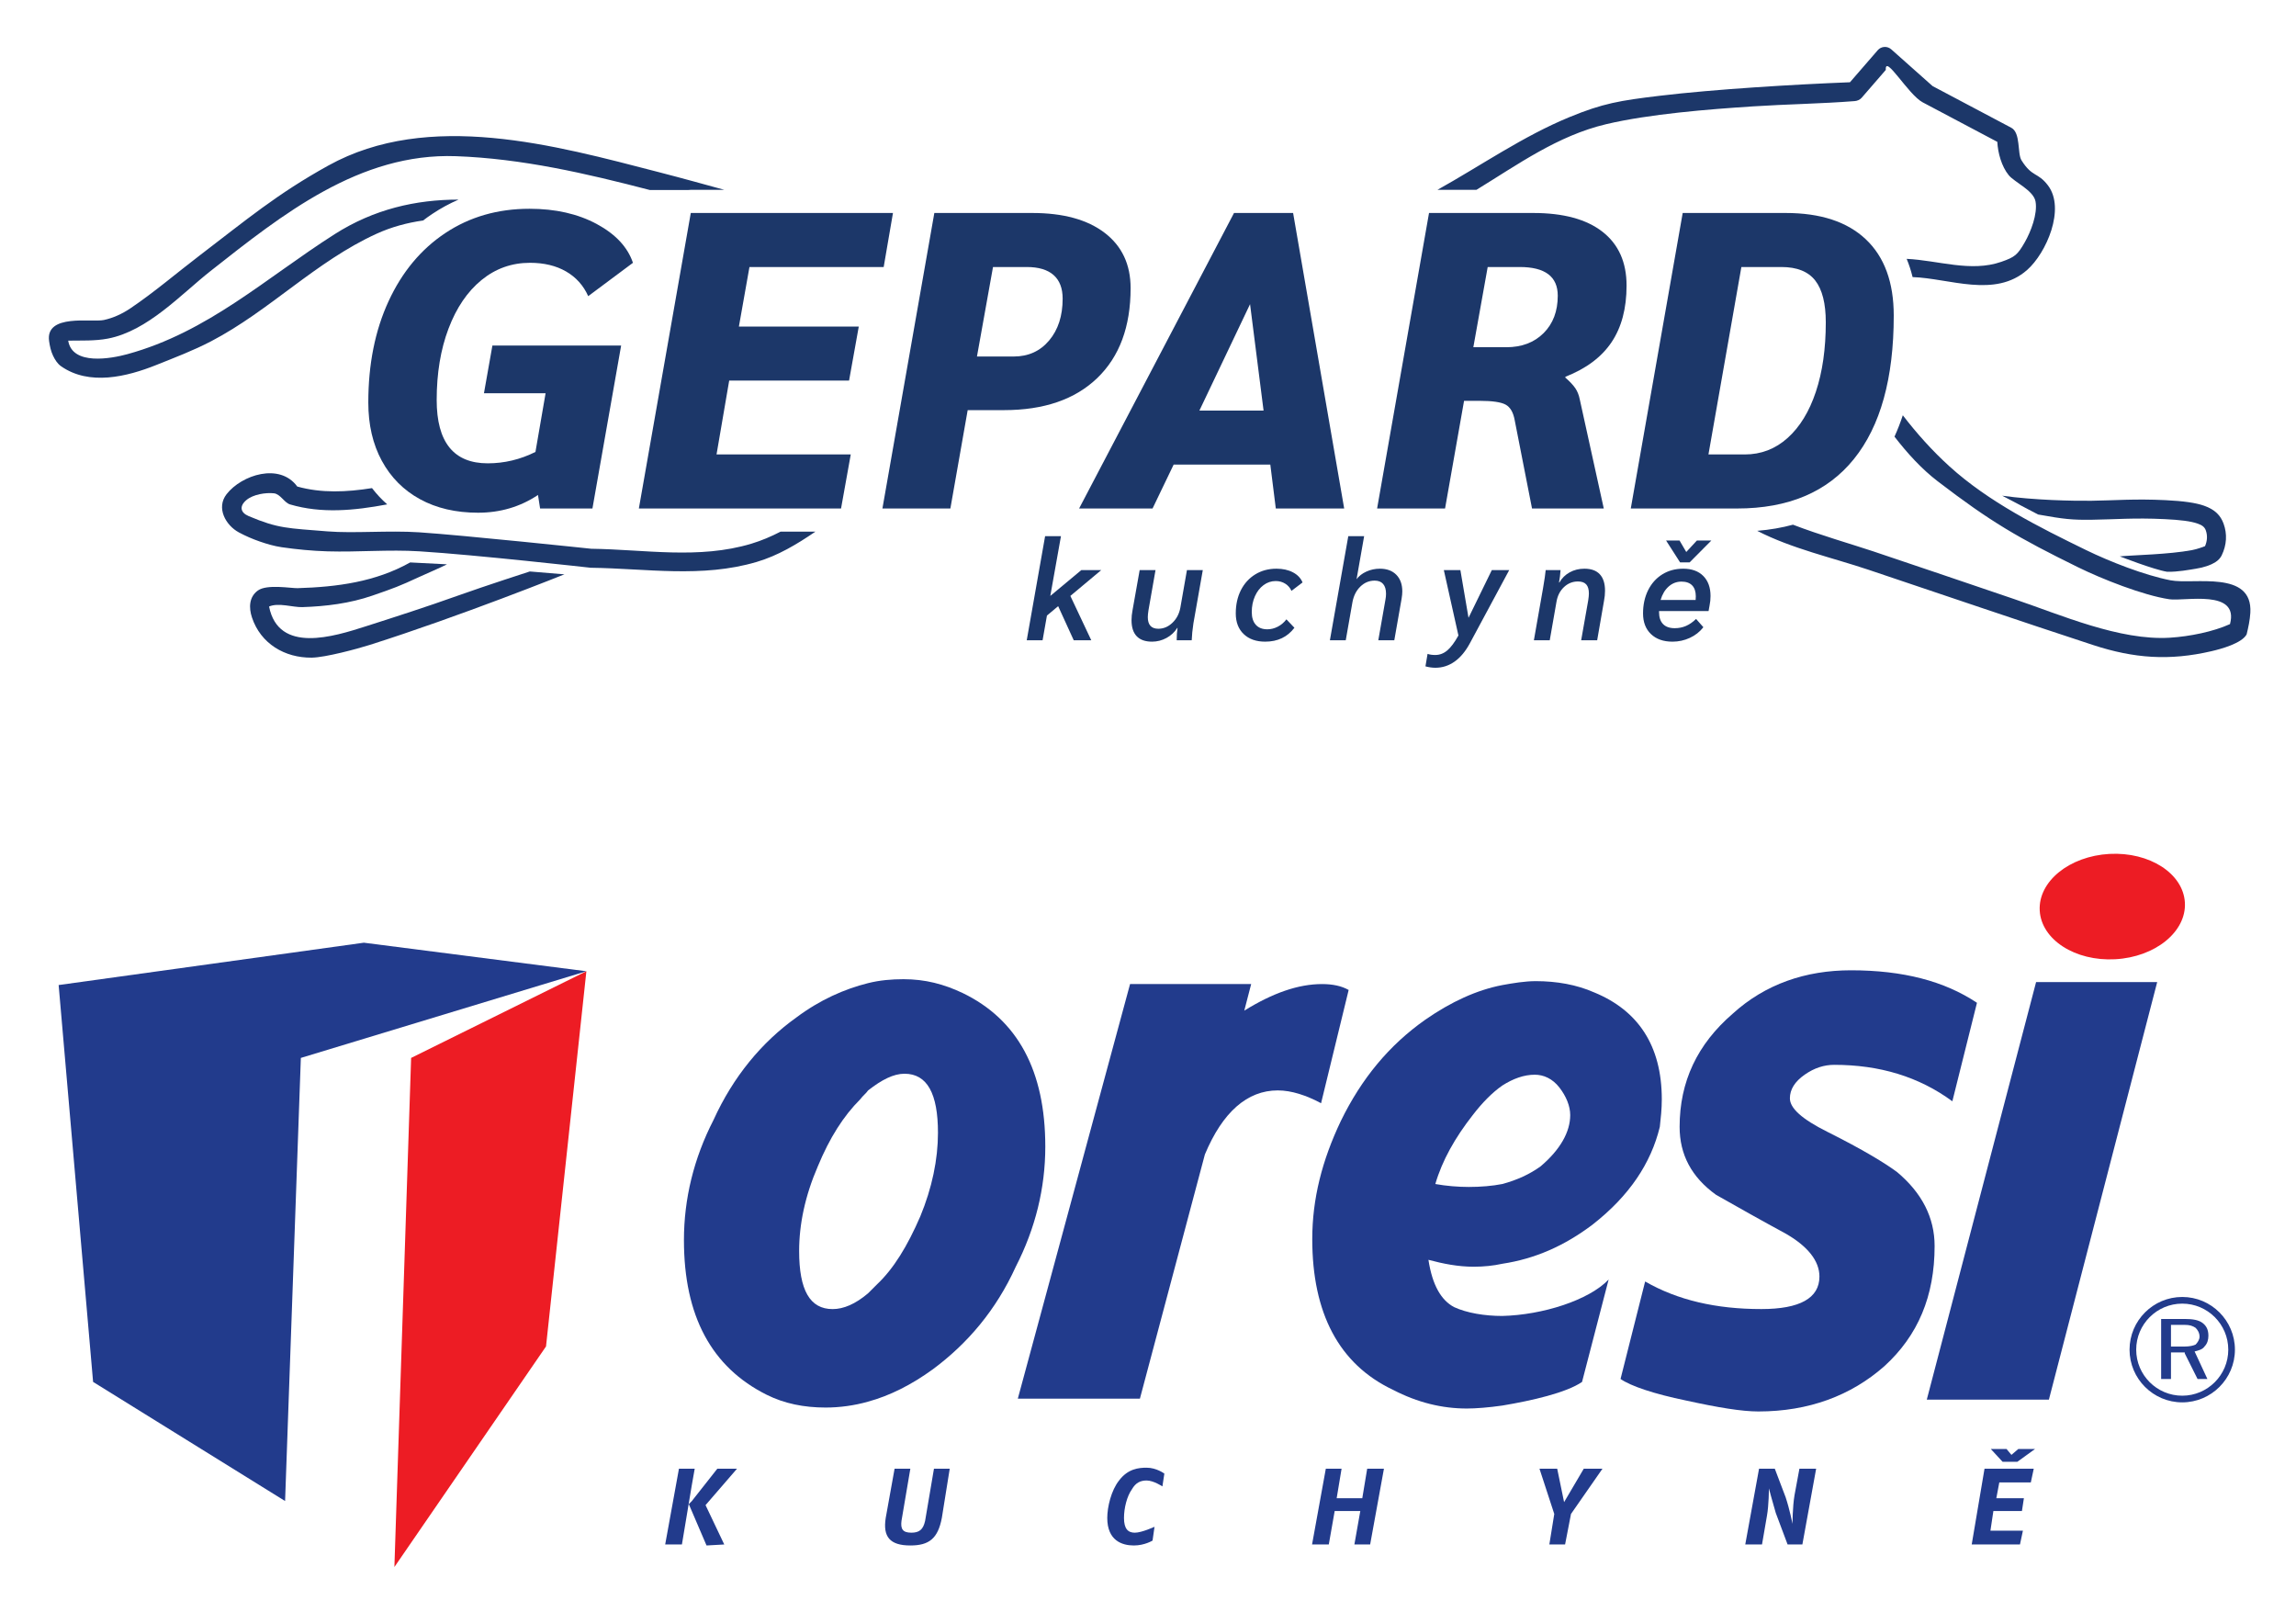 <?xml version="1.0" encoding="UTF-8" standalone="no"?>
<!-- Created with Inkscape (http://www.inkscape.org/) -->

<svg
   width="940"
   height="660"
   viewBox="0 0 248.708 174.625"
   version="1.1"
   id="svg1"
   xml:space="preserve"
   inkscape:version="1.3.2 (091e20e, 2023-11-25, custom)"
   sodipodi:docname="Oresi-Gepard.svg"
   inkscape:export-filename="Oresi-Gepard.png"
   inkscape:export-xdpi="254"
   inkscape:export-ydpi="254"
   xmlns:inkscape="http://www.inkscape.org/namespaces/inkscape"
   xmlns:sodipodi="http://sodipodi.sourceforge.net/DTD/sodipodi-0.dtd"
   xmlns="http://www.w3.org/2000/svg"
   xmlns:svg="http://www.w3.org/2000/svg"><sodipodi:namedview
     id="namedview1"
     pagecolor="#ffffff"
     bordercolor="#999999"
     borderopacity="1"
     inkscape:showpageshadow="0"
     inkscape:pageopacity="0"
     inkscape:pagecheckerboard="0"
     inkscape:deskcolor="#d1d1d1"
     inkscape:document-units="px"
     inkscape:zoom="0.52913967"
     inkscape:cx="43.466784"
     inkscape:cy="266.47029"
     inkscape:window-width="1920"
     inkscape:window-height="1018"
     inkscape:window-x="-6"
     inkscape:window-y="-6"
     inkscape:window-maximized="1"
     inkscape:current-layer="g17" /><defs
     id="defs1"><clipPath
       clipPathUnits="userSpaceOnUse"
       id="clipPath3"><path
         d="M 0,595.275 H 841.89 V 0 H 0 Z"
         transform="translate(-492.379,-348.748)"
         id="path3" /></clipPath><clipPath
       clipPathUnits="userSpaceOnUse"
       id="clipPath5"><path
         d="M 0,595.275 H 841.89 V 0 H 0 Z"
         transform="translate(-672.029,-315.627)"
         id="path5" /></clipPath><clipPath
       clipPathUnits="userSpaceOnUse"
       id="clipPath7"><path
         d="M 0,595.275 H 841.89 V 0 H 0 Z"
         transform="translate(-732.99,-351.092)"
         id="path7" /></clipPath><clipPath
       clipPathUnits="userSpaceOnUse"
       id="clipPath9"><path
         d="M 0,595.275 H 841.89 V 0 H 0 Z"
         transform="translate(-741.197,-242.65)"
         id="path9" /></clipPath><clipPath
       clipPathUnits="userSpaceOnUse"
       id="clipPath11"><path
         d="M 0,595.275 H 841.89 V 0 H 0 Z"
         transform="translate(-265.533,-354.316)"
         id="path11" /></clipPath><clipPath
       clipPathUnits="userSpaceOnUse"
       id="clipPath13"><path
         d="M 0,595.275 H 841.89 V 0 H 0 Z"
         transform="translate(-265.533,-354.316)"
         id="path13" /></clipPath><clipPath
       clipPathUnits="userSpaceOnUse"
       id="clipPath15"><path
         d="M 0,595.275 H 841.89 V 0 H 0 Z"
         transform="translate(-296.893,-201.328)"
         id="path15" /></clipPath><clipPath
       clipPathUnits="userSpaceOnUse"
       id="clipPath17"><path
         d="M 0,595.275 H 841.89 V 0 H 0 Z"
         transform="translate(-696.65,-212.172)"
         id="path17" /></clipPath><clipPath
       clipPathUnits="userSpaceOnUse"
       id="clipPath19"><path
         d="M 0,595.275 H 841.89 V 0 H 0 Z"
         transform="translate(-364.885,-281.34)"
         id="path19" /></clipPath><clipPath
       clipPathUnits="userSpaceOnUse"
       id="clipPath21"><path
         d="M 0,595.275 H 841.89 V 0 H 0 Z"
         transform="translate(-549.523,-296.285)"
         id="path21" /></clipPath><clipPath
       clipPathUnits="userSpaceOnUse"
       id="clipPath23"><path
         d="M 0,595.275 H 841.89 V 0 H 0 Z"
         transform="translate(-726.744,-241.721)"
         id="path23" /></clipPath><clipPath
       clipPathUnits="userSpaceOnUse"
       id="clipPath25"><path
         d="M 0,595.275 H 841.89 V 0 H 0 Z"
         transform="translate(-698.031,-372.377)"
         id="path25" /></clipPath></defs><g
     id="group-MC0"
     transform="matrix(0.273,0,0,0.273,-33.136,17.486)"
     inkscape:label="logo oresi"><path
       id="path2"
       d="m 0,0 -8.211,-33.705 c -4.396,2.344 -8.795,3.812 -12.894,3.812 -9.086,0 -16.415,-6.451 -21.688,-19.052 l -19.342,-72.686 H -98.477 L -65.068,1.756 h 36.05 l -2.052,-7.912 c 8.496,5.273 16.115,7.912 23.15,7.912 C -4.699,1.756 -2.061,1.17 0,0"
       style="fill:#223b8c;fill-opacity:1;fill-rule:evenodd;stroke:none"
       transform="matrix(1.333,0,0,-1.333,656.505,328.703)"
       clip-path="url(#clipPath3)" /><path
       id="path4"
       d="m 0,0 c -9.965,7.328 -21.686,10.846 -35.17,10.846 -2.93,0 -5.861,-0.879 -8.791,-2.934 -2.93,-2.049 -4.394,-4.391 -4.394,-7.027 0,-2.934 3.513,-6.158 11.136,-9.967 10.547,-5.273 17.291,-9.381 20.811,-12.02 7.322,-6.152 11.129,-13.48 11.129,-21.98 0,-14.945 -4.981,-26.67 -14.942,-35.752 -9.963,-8.797 -22.566,-13.484 -37.515,-13.484 -4.979,0 -12.012,1.173 -21.393,3.226 -9.965,2.051 -16.707,4.395 -19.637,6.446 l 7.321,29.013 c 9.677,-5.568 21.109,-8.207 34.586,-8.207 11.433,0 17.295,3.227 17.295,9.676 0,4.687 -3.522,9.082 -10.256,12.894 -7.039,3.805 -13.778,7.618 -20.516,11.43 -7.336,5.277 -10.846,12.016 -10.846,20.223 0,13.48 5.278,24.619 15.828,33.703 9.67,8.791 21.686,12.898 35.17,12.898 15.532,0 27.836,-3.224 37.512,-9.675 L 0,0"
       style="fill:#223b8c;fill-opacity:1;fill-rule:evenodd;stroke:none"
       transform="matrix(1.333,0,0,-1.333,896.039,372.864)"
       clip-path="url(#clipPath5)" /><path
       id="path6"
       d="M 0,0 -32.236,-124.266 H -68.582 L -36.049,0 Z"
       style="fill:#223b8c;fill-opacity:1;fill-rule:evenodd;stroke:none"
       transform="matrix(1.333,0,0,-1.333,977.32,325.578)"
       clip-path="url(#clipPath7)" /><path
       id="path8"
       d="M 0,0 C 1.465,0 2.635,0.291 3.221,0.586 3.809,1.174 4.398,2.055 4.398,2.93 4.398,4.104 3.809,4.984 3.221,5.568 2.344,6.154 1.494,6.449 0,6.449 H -0.879 -4.107 V 0 h 3.228 z m 0,-2.053 v 0.295 H -4.107 V -9.67 H -7.035 V 8.203 H 0 c 2.344,0 4.104,-0.287 5.273,-1.17 C 6.447,6.154 7.033,4.984 7.033,3.225 7.033,2.055 6.738,0.881 5.859,0 5.273,-0.875 4.104,-1.17 2.926,-1.463 L 6.738,-9.67 H 3.809 L 0,-2.053"
       style="fill:#223b8c;fill-opacity:1;fill-rule:evenodd;stroke:none"
       transform="matrix(1.333,0,0,-1.333,988.263,470.166)"
       clip-path="url(#clipPath9)" /><path
       id="path10"
       d="m 0,0 -66.234,8.498 -90.854,-12.602 10.256,-118.115 57.148,-35.455 4.692,131.881 z"
       style="fill:#223b8c;fill-opacity:1;fill-rule:evenodd;stroke:none"
       transform="matrix(1.333,0,0,-1.333,354.044,321.278)"
       clip-path="url(#clipPath11)" /><path
       id="path12"
       d="m 0,0 -52.168,-25.793 -4.98,-151.521 45.132,65.648 z"
       style="fill:#ed1c24;fill-opacity:1;fill-rule:evenodd;stroke:none"
       transform="matrix(1.333,0,0,-1.333,354.044,321.278)"
       clip-path="url(#clipPath13)" /><path
       id="path14"
       d="M 0,0 -2.93,-17.58 H -7.912 L -3.811,4.979 H 0 M 0,-4.686 -0.881,-5.572 0,-7.619 M 399.463,4.979 h -14.654 l -3.813,-22.559 h 14.363 l 0.877,4.1 h -9.668 l 0.879,5.861 h 8.498 l 0.584,3.806 h -8.205 l 0.883,4.692 h 9.381 z m -64.774,0 h -4.978 l -1.465,-7.909 c -0.592,-3.521 -0.592,-8.502 -0.592,-8.502 0,0 -0.873,4.403 -2.047,7.912 l -3.228,8.499 h -4.684 l -4.107,-22.559 h 4.986 l 1.465,8.496 c 0.586,3.217 0.586,8.203 0.586,8.203 0,0 1.17,-4.392 2.049,-7.326 l 3.517,-9.373 h 4.399 z m -63.595,0 h -5.569 l -5.865,-9.959 -2.051,9.959 h -5.277 l 4.406,-13.477 -1.468,-9.082 h 4.687 l 1.76,9.082 z m -65.057,0 h -4.986 l -1.461,-8.792 h -7.625 l 1.461,8.792 h -4.69 l -4.099,-22.559 h 4.982 l 1.756,9.961 H 199 l -1.762,-9.961 h 4.692 z M 140.674,3.518 c 0,0 -2.34,1.755 -5.276,1.755 -2.341,0 -5.562,-0.294 -8.201,-3.806 -2.347,-2.932 -3.517,-7.918 -3.517,-11.139 0,-6.742 4.394,-8.203 7.912,-8.203 3.224,0 5.568,1.461 5.568,1.461 l 0.586,4.103 c 0,0 -3.807,-1.759 -5.859,-1.759 -2.051,0 -3.227,1.174 -3.227,4.398 0,2.936 0.879,6.447 2.344,8.498 1.174,2.053 2.642,2.641 4.394,2.641 2.057,0 4.696,-1.758 4.696,-1.758 z M 76.789,4.979 h -4.693 l -2.635,-15.53 c -0.588,-2.637 -1.76,-3.519 -4.107,-3.519 -2.631,0 -3.219,1.174 -2.926,3.519 l 2.638,15.53 H 60.375 L 57.736,-9.672 c -0.879,-5.564 1.174,-8.203 7.33,-8.203 5.565,0 8.204,2.049 9.373,8.203 z M 0,4.979 H 0.879 L 0,0 M 0,-7.619 4.396,-17.875 9.674,-17.58 4.105,-5.867 13.479,4.979 H 7.617 L 0,-4.686"
       style="fill:#223b8c;fill-opacity:1;fill-rule:nonzero;stroke:none"
       transform="matrix(1.333,0,0,-1.333,395.857,525.263)"
       clip-path="url(#clipPath15)" /><path
       id="path16"
       d="M 0,0 H -4.986 L -7.037,-1.758 -8.502,0 h -4.687 l 3.517,-3.816 h 4.395 z"
       style="fill:#223b8c;fill-opacity:1;fill-rule:evenodd;stroke:none"
       transform="matrix(1.333,0,0,-1.333,928.867,510.804)"
       clip-path="url(#clipPath17)" /><path
       id="path18"
       d="m 0,0 c -3.809,-8.795 -7.916,-15.533 -12.895,-20.223 -0.875,-0.882 -1.759,-1.757 -2.638,-2.638 -3.809,-3.223 -7.321,-4.692 -10.547,-4.692 -6.742,0 -9.967,5.573 -9.967,17.293 0,7.916 1.76,16.414 5.568,25.205 3.52,8.5 7.625,14.95 12.606,19.932 0.875,1.17 1.754,1.756 2.34,2.639 4.107,3.222 7.617,4.978 10.845,4.978 6.739,0 9.965,-5.861 9.965,-17.584 C 5.277,16.998 3.52,8.498 0,0 m 12.605,66.525 c -5.568,2.639 -11.136,4.104 -17.584,4.104 -3.521,0 -7.037,-0.291 -10.554,-1.17 -7.033,-1.756 -14.36,-4.982 -21.393,-10.258 -10.256,-7.326 -18.754,-17.586 -24.615,-30.48 -5.867,-11.428 -8.797,-23.448 -8.797,-35.754 0,-22.569 8.207,-37.809 24.621,-46.016 5.274,-2.639 11.133,-3.808 17.58,-3.808 4.11,0 8.504,0.586 12.604,1.759 6.451,1.754 12.894,4.983 19.342,9.668 10.265,7.621 18.761,17.578 24.621,30.481 5.861,11.431 8.795,23.447 8.795,35.756 0,22.566 -8.207,37.806 -24.62,45.718"
       style="fill:#223b8c;fill-opacity:1;fill-rule:evenodd;stroke:none"
       transform="matrix(1.333,0,0,-1.333,486.513,418.58)"
       clip-path="url(#clipPath19)" /><path
       id="path20"
       d="m 0,0 c -3.227,-2.344 -7.033,-4.1 -11.428,-5.277 -2.931,-0.582 -6.451,-0.875 -9.965,-0.875 -3.226,0 -6.738,0.293 -9.968,0.875 2.052,7.039 5.865,13.777 11.138,20.519 2.934,3.809 5.864,6.738 8.795,8.789 3.221,2.057 6.449,3.223 9.672,3.223 2.631,0 5.274,-1.166 7.324,-3.805 C 7.617,20.811 8.791,17.881 8.791,15.242 8.791,10.26 5.863,4.986 0,0 m 15.963,51.732 c -5.285,2.344 -11.275,3.37 -17.428,3.37 -3.224,0 -6.742,-0.588 -9.963,-1.174 -7.625,-1.465 -15.242,-4.983 -22.859,-10.26 -10.846,-7.617 -19.053,-17.58 -25.201,-30.188 -5.576,-11.718 -8.506,-23.152 -8.506,-35.168 0,-21.976 7.912,-37.22 24.035,-44.845 7.328,-3.805 14.65,-5.565 21.979,-5.565 2.638,0 6.451,0.295 10.552,0.881 8.797,1.467 19.045,3.813 23.739,7.029 l 7.916,30.481 c -5.868,-6.152 -19.641,-10.547 -31.655,-10.84 -5.275,0 -10.552,0.883 -14.363,2.639 -3.814,2.049 -6.447,6.447 -7.621,14.068 4.402,-1.174 8.793,-2.055 13.484,-2.055 2.93,0 5.862,0.295 8.5,0.881 9.672,1.465 18.457,5.274 26.961,11.725 10.846,8.498 17.293,18.168 19.928,29.014 0.295,2.634 0.59,5.277 0.59,8.207 0,16.119 -7.186,26.494 -20.088,31.8"
       style="fill:#223b8c;fill-opacity:1;fill-rule:evenodd;stroke:none"
       transform="matrix(1.333,0,0,-1.333,732.698,398.653)"
       clip-path="url(#clipPath21)" /><path
       id="path22"
       d="m 0,0 c 0,7.553 6.145,13.701 13.705,13.701 7.553,0 13.701,-6.148 13.701,-13.701 0,-7.557 -6.148,-13.701 -13.701,-13.701 C 6.145,-13.701 0,-7.557 0,0 m -1.982,0 c 0,-8.646 7.041,-15.686 15.687,-15.686 8.643,0 15.68,7.04 15.68,15.686 0,8.646 -7.037,15.684 -15.68,15.684 C 5.059,15.684 -1.982,8.646 -1.982,0"
       style="fill:#223b8c;fill-opacity:1;fill-rule:evenodd;stroke:none"
       transform="matrix(1.333,0,0,-1.333,968.992,471.406)"
       clip-path="url(#clipPath23)" /><path
       id="path24"
       d="M 0,0 C -0.473,8.656 8.816,16.201 20.76,16.859 32.688,17.502 42.742,11.016 43.213,2.357 43.689,-6.293 34.4,-13.842 22.465,-14.492 10.533,-15.146 0.473,-8.654 0,0"
       style="fill:#ed1c24;fill-opacity:1;fill-rule:evenodd;stroke:none"
       transform="matrix(1.333,0,0,-1.333,930.708,297.197)"
       clip-path="url(#clipPath25)" /></g><g
     id="g17"
     style="clip-rule:evenodd;display:inline;fill-rule:evenodd;stroke-linejoin:round;stroke-miterlimit:2"
     transform="matrix(0.268,0,0,0.268,3.932,-5.383)"
     inkscape:label="logo gepard"><path
       d="m 94.08,265.204 c 3.817,19.231 26.203,12.13 39.06,8.013 12.32,-3.944 24.639,-7.907 36.819,-12.261 11.557,-4.131 29.499,-9.919 29.499,-9.919 l 13.994,1.164 c 0,0 -42.113,16.925 -78.721,28.529 -4.968,1.574 -17.953,5.08 -23.437,5.136 -10.84,0.111 -20.617,-5.633 -24.136,-16.26 -1.278,-3.858 -1.237,-8.286 2.445,-10.902 3.688,-2.62 13.437,-0.844 15.986,-0.92 16.033,-0.477 31.504,-2.532 45.524,-10.398 l 14.878,0.766 c -3.381,1.704 -8.067,3.635 -11.502,5.231 -7.651,3.554 -9.964,4.412 -18.672,7.417 -9.094,3.138 -18.691,4.334 -28.312,4.646 -3.71,0.12 -9.656,-1.916 -13.425,-0.242 z"
       style="fill:#1c3769"
       id="path1" /><path
       d="m 876.57,240.812 c 0.938,-2.143 1.055,-4.376 0.283,-6.475 -0.466,-1.267 -1.481,-2.021 -3.221,-2.633 -2.868,-1.011 -7.123,-1.515 -13.4,-1.82 -12.36,-0.601 -20.183,0.135 -29.441,0.253 -7.886,0.101 -11.116,-0.225 -21.686,-2.122 l -14.515,-7.601 c 12.883,1.823 28.523,2.144 36.103,2.047 9.405,-0.121 17.354,-0.855 29.912,-0.245 7.305,0.355 12.238,1.071 15.577,2.246 4.47,1.574 6.68,3.97 7.877,7.227 1.534,4.174 1.297,8.636 -0.767,12.874 -0.482,0.989 -1.336,1.978 -2.665,2.803 -1.68,1.042 -4.452,2.067 -7.932,2.591 -2.6,0.391 -6.968,1.287 -11.43,1.205 -5.33,-0.837 -19.137,-6.227 -19.137,-6.227 5.81,-0.542 19.688,-0.757 29.158,-2.525 2.155,-0.402 4.694,-1.368 5.284,-1.598 z"
       style="fill:#1c3769"
       id="path2-3" /><path
       d="m 184.351,159.73 h 52.034 l -11.601,65.854 h -21.155 l -0.853,-5.46 c -7.166,4.777 -15.241,7.166 -24.226,7.166 -8.985,0 -16.805,-1.82 -23.458,-5.46 -6.654,-3.639 -11.8,-8.814 -15.44,-15.525 -3.639,-6.71 -5.459,-14.558 -5.459,-23.543 0,-15.468 2.729,-29.116 8.189,-40.945 5.459,-11.829 13.108,-21.013 22.946,-27.553 9.838,-6.539 21.183,-9.809 34.036,-9.809 10.463,0 19.505,2.047 27.126,6.141 7.62,4.095 12.511,9.327 14.672,15.696 l -18.084,13.478 c -1.934,-4.322 -4.919,-7.649 -8.957,-9.981 -4.038,-2.331 -8.9,-3.497 -14.587,-3.497 -7.393,0 -13.932,2.332 -19.619,6.995 -5.687,4.663 -10.123,11.203 -13.307,19.619 -3.185,8.417 -4.777,18.027 -4.777,28.832 0,17.061 6.881,25.591 20.643,25.591 6.71,0 13.136,-1.535 19.278,-4.606 l 4.095,-23.714 h -24.909 z"
       style="fill:#1c3769;fill-rule:nonzero"
       id="path3-6" /><path
       d="m 264.535,106.161 h 81.719 l -3.753,21.837 h -54.252 l -4.266,24.055 h 48.452 l -3.924,21.838 H 280.06 l -5.119,29.855 h 54.253 l -3.924,21.838 h -81.72 z"
       style="fill:#1c3769;fill-rule:nonzero"
       id="path4-4" /><path
       d="m 362.973,106.161 h 39.581 c 12.511,0 22.263,2.672 29.258,8.018 6.995,5.346 10.492,12.795 10.492,22.349 0,15.582 -4.492,27.695 -13.477,36.339 -8.986,8.644 -21.553,12.966 -37.704,12.966 h -14.672 l -6.995,39.751 h -27.467 z m 32.074,58.005 c 5.914,0 10.691,-2.161 14.331,-6.483 3.639,-4.322 5.459,-9.952 5.459,-16.89 0,-4.208 -1.223,-7.393 -3.668,-9.553 -2.445,-2.161 -6.056,-3.242 -10.833,-3.242 h -13.649 l -6.483,36.168 z"
       style="fill:#1c3769;fill-rule:nonzero"
       id="path5-4" /><path
       d="m 498.774,207.841 h -39.068 l -8.53,17.743 h -29.685 l 62.611,-119.423 h 23.885 l 20.643,119.423 h -27.638 z m -2.729,-21.837 -5.46,-42.993 -20.472,42.993 z"
       style="fill:#1c3769;fill-rule:nonzero"
       id="path6-5" /><path
       d="m 562.922,106.161 h 42.139 c 12.17,0 21.496,2.53 27.979,7.592 6.483,5.061 9.725,12.311 9.725,21.752 0,9.212 -2.019,16.833 -6.057,22.861 -4.038,6.028 -10.265,10.691 -18.681,13.989 v 0.341 c 1.82,1.593 3.156,3.014 4.009,4.265 0.853,1.252 1.45,2.73 1.791,4.436 l 9.725,44.187 h -29.003 l -6.995,-35.657 c -0.568,-3.184 -1.791,-5.288 -3.668,-6.312 -1.876,-1.024 -5.374,-1.535 -10.492,-1.535 h -6.312 l -7.677,43.504 h -27.468 z m 31.22,54.252 c 6.256,0 11.289,-1.905 15.099,-5.715 3.81,-3.811 5.715,-8.843 5.715,-15.099 0,-7.734 -5.118,-11.601 -15.354,-11.601 h -12.966 l -5.801,32.415 z"
       style="fill:#1c3769;fill-rule:nonzero"
       id="path7-7" /><path
       d="m 665.455,106.161 h 41.627 c 14.104,0 24.909,3.554 32.415,10.662 7.507,7.109 11.26,17.374 11.26,30.795 0,25.363 -5.374,44.698 -16.122,58.005 -10.748,13.307 -26.472,19.961 -47.172,19.961 h -42.992 z m 25.079,97.585 c 6.597,0 12.369,-2.217 17.316,-6.653 4.948,-4.436 8.758,-10.663 11.431,-18.681 2.672,-8.019 4.009,-17.374 4.009,-28.065 0,-7.62 -1.422,-13.25 -4.265,-16.89 -2.844,-3.639 -7.393,-5.459 -13.649,-5.459 h -16.207 l -13.307,75.748 z"
       style="fill:#1c3769;fill-rule:nonzero"
       id="path8-9" /><path
       d="M 248.014,96.884 C 222.191,90.158 196.249,84.167 169.627,83.207 130.704,81.802 99.469,106.735 70.461,129.59 c -11.979,9.437 -25.418,24.245 -41.506,27.328 -5.266,1.009 -10.703,0.746 -16.065,0.834 1.647,10.204 17.487,7.229 23.917,5.466 32.592,-8.937 55.783,-30.637 83.753,-48.474 15.912,-10.147 32.858,-13.988 50.115,-13.991 -3.66,1.58 -7.169,3.487 -10.527,5.719 -1.304,0.868 -2.576,1.775 -3.815,2.723 -6.483,0.917 -12.79,2.623 -18.782,5.351 -24.571,11.186 -43.181,31.076 -66.905,43.466 -7.12,3.719 -14.662,6.581 -22.12,9.566 -11.922,4.773 -27.115,8.503 -38.517,0.517 -1.457,-1.02 -2.468,-2.639 -3.233,-4.244 -0.877,-1.84 -1.314,-3.884 -1.601,-5.902 -1.599,-11.248 17.291,-7.504 22.112,-8.535 3.815,-0.816 7.481,-2.525 10.717,-4.704 9.76,-6.574 18.706,-14.281 28.064,-21.416 18.836,-14.362 31.1,-24.748 51.948,-36.296 40.617,-22.498 91.807,-8.136 133.218,2.56 10.835,2.798 19.153,5.141 26.863,7.246 h -13.562 c -0.415,0 -0.824,0.027 -1.226,0.08 z m 318.316,-0.08 c 17.704,-9.872 34.597,-21.678 53.42,-29.416 13.472,-5.537 20.259,-6.658 36.29,-8.581 22.256,-2.67 54.498,-4.599 77.023,-5.478 l 11.228,-12.955 c 0.673,-0.776 1.627,-1.25 2.652,-1.317 1.024,-0.066 2.032,0.28 2.799,0.962 l 16.712,14.855 31.811,16.841 c 3.872,2.05 2.384,10.369 4.131,13.163 4.35,6.958 6.552,4.676 10.706,10.152 7.143,9.416 -0.668,27.324 -8.435,34.163 -13.023,11.469 -31.408,3.365 -46.289,2.875 -0.632,-2.596 -1.432,-5.053 -2.396,-7.371 12.673,0.599 25.935,5.502 38.252,1.2 5.49,-1.917 6.556,-2.786 9.499,-7.925 2.413,-4.213 5.223,-11.422 4.345,-16.424 -0.796,-4.536 -8.504,-7.806 -10.839,-10.656 -2.884,-3.519 -4.402,-9.042 -4.615,-13.477 L 762.453,61.442 C 756.607,58.347 747.134,41.737 747.547,48.339 l -9.773,11.277 c -0.67,0.773 -1.749,1.242 -2.768,1.322 -13.703,1.08 -27.465,1.248 -41.182,2.14 -17.806,1.159 -41.891,3.069 -59.315,7.198 -19.606,4.645 -35.634,16.262 -52.422,26.528 z m 188.092,91.113 c 5.661,7.356 11.866,14.307 18.876,20.665 15.868,14.391 36.143,24.519 55.098,33.761 9.627,4.695 23.692,10.219 34.233,12.264 9.345,1.812 33.29,-4.286 32.259,13.118 -0.175,2.95 -0.799,5.868 -1.5,8.74 -1.949,3.61 -10.305,5.888 -14.204,6.792 -16.967,3.936 -31.279,2.939 -47.879,-2.5 -30.34,-9.94 -60.55,-20.275 -90.819,-30.43 -14.512,-4.868 -30.975,-8.521 -44.915,-15.711 5.119,-0.421 9.937,-1.25 14.456,-2.481 10.801,4.168 23.888,7.915 32.5,10.791 18.977,6.34 37.9,12.841 56.854,19.249 18.834,6.368 42.663,16.891 63,15.631 7.973,-0.494 17.501,-2.421 24.285,-5.5 3.801,-14.291 -18.367,-9.126 -24.507,-10.038 -10.642,-1.582 -27.328,-8.222 -36.901,-12.928 -24.25,-11.92 -35.322,-18.334 -56.791,-34.792 -6.403,-4.909 -12.167,-11.211 -17.407,-17.999 1.246,-2.734 2.367,-5.612 3.362,-8.632 z M 314.917,234.94 c -7.483,5.105 -15.186,9.725 -23.818,12.265 -22.155,6.519 -44.366,2.625 -67.045,2.329 -0.106,-0.001 -46.191,-5.205 -69.219,-6.641 -12.351,-0.771 -24.755,0.379 -37.125,0.011 -6.195,-0.184 -12.385,-0.776 -18.519,-1.666 -3.022,-0.439 -5.98,-1.308 -8.866,-2.307 -2.907,-1.006 -5.75,-2.233 -8.459,-3.69 -5.288,-2.846 -9.275,-9.893 -4.957,-15.435 6.091,-7.816 21.487,-12.824 28.568,-3.097 9.74,2.731 19.898,2.28 30.213,0.641 1.844,2.4 3.892,4.591 6.145,6.574 -13.328,2.511 -26.531,3.775 -39.26,0.022 -2.36,-0.696 -3.885,-4.204 -6.531,-4.495 -3.226,-0.355 -8.376,0.375 -11.172,2.763 -2.871,2.451 -2.399,5.023 0.923,6.431 12.099,5.128 15.825,4.876 31.958,6.194 10.486,0.856 24.686,-0.438 36.99,0.373 17.76,1.17 69.57,6.648 69.57,6.648 21.704,0.286 43.447,4.344 64.695,-2.042 4.115,-1.238 8.034,-2.917 11.827,-4.878 z"
       style="fill:#1c3769"
       id="path9-6" /><path
       d="m 417.956,260.917 8.449,17.919 h -7.088 l -6.295,-13.779 -4.536,3.799 -1.758,9.98 h -6.408 l 7.429,-42.076 h 6.407 l -4.309,24.157 12.532,-10.434 h 8.052 z"
       style="fill:#1c3769;fill-rule:nonzero"
       id="path10-0" /><path
       d="m 450.958,279.403 c -2.721,0 -4.782,-0.727 -6.18,-2.183 -1.399,-1.455 -2.099,-3.62 -2.099,-6.493 0,-1.285 0.133,-2.608 0.397,-3.969 l 2.892,-16.275 h 6.408 l -2.835,16.162 c -0.189,1.209 -0.284,2.154 -0.284,2.835 0,3.138 1.418,4.706 4.253,4.706 2.117,0 4.017,-0.803 5.699,-2.41 1.682,-1.606 2.75,-3.638 3.204,-6.095 l 2.665,-15.198 h 6.408 l -3.799,21.549 c -0.378,2.495 -0.605,4.763 -0.681,6.804 h -6.067 c 0,-1.89 0.113,-3.553 0.34,-4.99 h -0.113 c -1.059,1.701 -2.505,3.053 -4.338,4.055 -1.834,1.002 -3.79,1.502 -5.87,1.502 z"
       style="fill:#1c3769;fill-rule:nonzero"
       id="path11-8" /><path
       d="m 496.72,279.403 c -3.667,0 -6.568,-1.02 -8.704,-3.062 -2.136,-2.041 -3.204,-4.82 -3.204,-8.336 0,-3.553 0.69,-6.691 2.07,-9.413 1.38,-2.722 3.317,-4.848 5.812,-6.379 2.495,-1.531 5.349,-2.297 8.563,-2.297 2.57,0 4.791,0.492 6.663,1.475 1.871,0.983 3.166,2.343 3.884,4.082 l -4.48,3.403 c -0.529,-1.21 -1.361,-2.174 -2.495,-2.892 -1.134,-0.718 -2.419,-1.078 -3.856,-1.078 -1.814,0 -3.459,0.549 -4.933,1.645 -1.475,1.096 -2.637,2.599 -3.488,4.508 -0.85,1.909 -1.276,4.036 -1.276,6.379 0,2.231 0.549,3.951 1.645,5.161 1.096,1.209 2.646,1.814 4.65,1.814 1.436,0 2.835,-0.349 4.196,-1.049 1.361,-0.699 2.533,-1.692 3.516,-2.977 l 3.232,3.403 c -2.835,3.742 -6.767,5.613 -11.795,5.613 z"
       style="fill:#1c3769;fill-rule:nonzero"
       id="path12-4" /><path
       d="m 530.29,236.76 h 6.408 l -3.062,17.409 c 0.945,-1.285 2.268,-2.315 3.969,-3.09 1.701,-0.775 3.516,-1.163 5.444,-1.163 2.835,0 5.056,0.823 6.663,2.467 1.607,1.644 2.41,3.884 2.41,6.72 0,0.831 -0.095,1.814 -0.284,2.948 l -2.948,16.785 h -6.465 l 2.892,-16.444 c 0.151,-0.756 0.227,-1.55 0.227,-2.382 0,-1.701 -0.387,-3.005 -1.162,-3.913 -0.775,-0.907 -1.919,-1.361 -3.431,-1.361 -2.193,0 -4.111,0.794 -5.756,2.382 -1.644,1.588 -2.712,3.667 -3.204,6.238 l -2.722,15.48 h -6.407 z"
       style="fill:#1c3769;fill-rule:nonzero"
       id="path13-4" /><path
       d="m 595.332,250.483 -15.821,29.431 c -1.777,3.327 -3.847,5.831 -6.209,7.513 -2.363,1.683 -4.962,2.524 -7.797,2.524 -1.286,0 -2.628,-0.189 -4.027,-0.567 l 0.851,-5.047 c 0.832,0.302 1.871,0.453 3.119,0.453 1.777,0 3.393,-0.614 4.848,-1.842 1.456,-1.229 2.958,-3.242 4.508,-6.04 l -5.897,-26.425 h 6.691 l 3.289,19.28 9.413,-19.28 z"
       style="fill:#1c3769;fill-rule:nonzero"
       id="path14-0" /><path
       d="m 608.998,257.855 c 0.605,-3.516 0.964,-5.973 1.078,-7.372 h 6.01 c -0.113,1.777 -0.321,3.441 -0.623,4.99 h 0.17 c 0.983,-1.739 2.362,-3.099 4.139,-4.082 1.777,-0.983 3.762,-1.475 5.954,-1.475 2.76,0 4.839,0.756 6.238,2.269 1.399,1.512 2.098,3.723 2.098,6.634 0,1.323 -0.132,2.665 -0.397,4.026 l -2.778,15.991 h -6.465 l 2.835,-16.047 c 0.189,-1.21 0.284,-2.155 0.284,-2.836 0,-1.663 -0.359,-2.892 -1.077,-3.686 -0.719,-0.794 -1.834,-1.19 -3.346,-1.19 -2.155,0 -4.036,0.756 -5.642,2.268 -1.607,1.512 -2.618,3.497 -3.034,5.954 l -2.722,15.537 h -6.408 z"
       style="fill:#1c3769;fill-rule:nonzero"
       id="path15-3" /><path
       d="m 665.647,249.916 c 3.478,0 6.191,0.983 8.138,2.949 1.947,1.966 2.92,4.669 2.92,8.109 0,1.285 -0.132,2.571 -0.397,3.856 l -0.397,2.211 h -20.017 v 0.397 c 0,2.117 0.539,3.734 1.616,4.849 1.078,1.115 2.656,1.673 4.735,1.673 1.626,0 3.138,-0.303 4.537,-0.908 1.398,-0.605 2.759,-1.55 4.082,-2.835 l 2.949,3.346 c -1.436,1.852 -3.261,3.289 -5.472,4.309 -2.212,1.021 -4.546,1.531 -7.003,1.531 -3.667,0 -6.569,-1.02 -8.705,-3.062 -2.136,-2.041 -3.204,-4.82 -3.204,-8.336 0,-3.515 0.681,-6.644 2.042,-9.384 1.361,-2.741 3.27,-4.877 5.727,-6.408 2.457,-1.531 5.274,-2.297 8.449,-2.297 z m 5.047,12.305 c 0.038,-0.264 0.057,-0.642 0.057,-1.134 0,-1.928 -0.492,-3.402 -1.474,-4.423 -0.983,-1.02 -2.42,-1.531 -4.31,-1.531 -1.966,0 -3.695,0.662 -5.189,1.985 -1.493,1.323 -2.58,3.138 -3.26,5.444 h 14.176 z m -11.965,-23.703 h 5.444 l 2.722,4.65 4.31,-4.65 h 5.84 l -8.789,8.847 H 664.4 Z"
       style="fill:#1c3769;fill-rule:nonzero"
       id="path16-8" /></g></svg>
